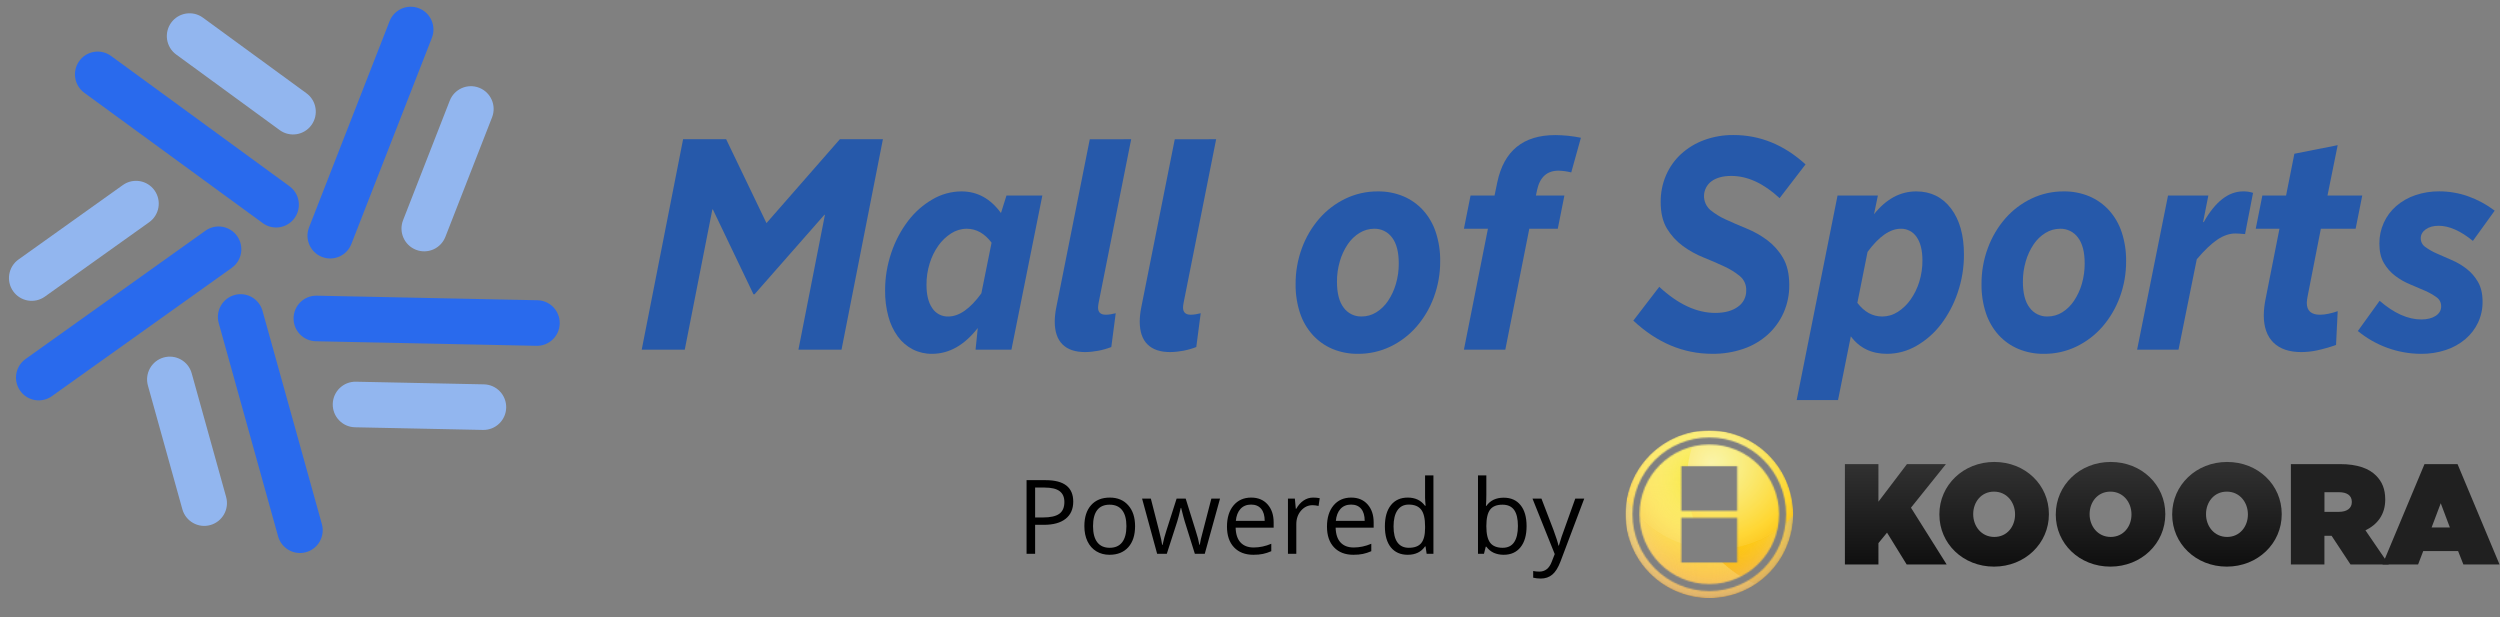 <svg width="1818" height="449" viewBox="0 0 1818 449" fill="none" xmlns="http://www.w3.org/2000/svg">
<rect x="0" y="0" width="1818" height="449" fill="#808080" stroke="none"/>
<path d="M190.894 226.043C188.439 217.226 179.323 212.074 170.532 214.536C161.741 216.998 156.604 226.14 159.059 234.957L202.23 390.031C204.684 398.848 213.801 403.999 222.592 401.538C231.383 399.076 236.519 389.933 234.065 381.117L190.894 226.043Z" fill="#296AED"/>
<path d="M139.401 271.465C136.947 262.648 127.831 257.496 119.04 259.958C110.249 262.419 105.112 271.562 107.566 280.379L132.604 370.314C135.058 379.131 144.174 384.282 152.965 381.821C161.756 379.359 166.893 370.216 164.438 361.399L139.401 271.465Z" fill="#92B6EF"/>
<path d="M224.738 165.348C221.409 173.872 225.6 183.488 234.098 186.826C242.597 190.165 252.185 185.962 255.513 177.438L314.063 27.523C317.392 19 313.201 9.384 304.703 6.046C296.204 2.707 286.616 6.91 283.287 15.433L224.738 165.348Z" fill="#296AED"/>
<path d="M293.106 160.15C289.777 168.673 293.968 178.289 302.467 181.628C310.965 184.966 320.553 180.763 323.882 172.24L357.838 85.297C361.167 76.774 356.976 67.158 348.477 63.819C339.979 60.481 330.391 64.684 327.062 73.207L293.106 160.15Z" fill="#92B6EF"/>
<path d="M191.085 162.26C198.464 167.648 208.8 166.018 214.173 158.618C219.546 151.218 217.919 140.851 210.541 135.462L80.764 40.69C73.385 35.301 63.049 36.932 57.676 44.332C52.303 51.732 53.929 62.099 61.308 67.487L191.085 162.26Z" fill="#296AED"/>
<path d="M203.384 94.607C210.763 99.995 221.099 98.364 226.472 90.964C231.844 83.564 230.218 73.197 222.84 67.809L147.576 12.846C140.197 7.458 129.861 9.088 124.488 16.488C119.115 23.888 120.742 34.255 128.12 39.644L203.384 94.607Z" fill="#92B6EF"/>
<path d="M168.553 194.776C175.991 189.471 177.732 179.123 172.442 171.663C167.153 164.204 156.835 162.457 149.397 167.762L18.572 261.075C11.134 266.381 9.393 276.729 14.682 284.188C19.972 291.648 30.29 293.395 37.728 288.089L168.553 194.776Z" fill="#296AED"/>
<path d="M108.495 161.587C115.933 156.282 117.675 145.934 112.385 138.474C107.095 131.014 96.777 129.268 89.339 134.573L13.468 188.69C6.03 193.995 4.288 204.343 9.578 211.803C14.868 219.262 25.186 221.009 32.624 215.704L108.495 161.587Z" fill="#92B6EF"/>
<path d="M230.346 215.019C221.22 214.83 213.671 222.096 213.483 231.248C213.295 240.4 220.54 247.972 229.665 248.161L390.167 251.476C399.292 251.665 406.842 244.399 407.03 235.247C407.218 226.095 399.973 218.523 390.848 218.334L230.346 215.019Z" fill="#296AED"/>
<path d="M258.837 277.578C249.711 277.39 242.161 284.656 241.974 293.808C241.786 302.96 249.031 310.532 258.156 310.72L351.239 312.643C360.364 312.832 367.914 305.565 368.102 296.413C368.29 287.262 361.045 279.69 351.919 279.501L258.837 277.578Z" fill="#92B6EF"/>
<path d="M466.657 254.28L496.751 101.242H528.053L557.379 162.246L610.753 101.242H642.055L611.952 254.28H580.616L599.885 156.208H599.48L548.719 213.977H547.917L518.418 152.333H518.022L497.959 254.28H466.657Z" fill="#2659AA"/>
<path d="M731.905 142.206H757.989L735.511 254.283H709.428L711.032 238.547C701.256 251.056 690.156 257.308 677.729 257.302C672.889 257.36 668.105 256.251 663.782 254.067C659.507 251.857 655.799 248.687 652.949 244.802C649.773 240.42 647.433 235.487 646.048 230.251C644.383 224.107 643.573 217.76 643.642 211.393C643.6 202.009 645.125 192.685 648.153 183.806C650.92 175.505 655.019 167.712 660.289 160.735C665.109 154.363 671.146 149.016 678.048 145.008C684.464 141.218 691.769 139.209 699.215 139.187C710.716 139.187 720.278 144.432 727.903 154.922L731.905 142.206ZM713.645 213.331L721.072 176.471C715.983 169.723 709.962 166.347 703.01 166.341C698.988 166.35 695.053 167.521 691.677 169.714C688.011 172.053 684.839 175.092 682.344 178.659C679.575 182.599 677.45 186.956 676.047 191.566C674.49 196.59 673.714 201.824 673.744 207.085C673.744 214.415 675.147 220.09 677.954 224.109C679.217 226.031 680.949 227.596 682.986 228.655C685.023 229.715 687.296 230.235 689.589 230.165C697.467 230.153 705.486 224.542 713.645 213.331Z" fill="#2659AA"/>
<path d="M822.591 101.242L798.915 220.223C798.777 220.949 798.673 221.598 798.613 222.169C798.548 222.668 798.514 223.171 798.509 223.674C798.509 227.134 800.384 228.864 804.133 228.864C805.341 228.853 806.547 228.746 807.738 228.544C809.075 228.328 810.326 228.077 811.352 227.792L808.144 252.359C802.059 254.712 795.603 255.955 789.082 256.027C781.854 256.027 776.368 254.159 772.624 250.422C768.881 246.685 767.009 241.151 767.009 233.821C767.049 230.565 767.384 227.319 768.01 224.124L792.489 101.285L822.591 101.242Z" fill="#2659AA"/>
<path d="M884.385 101.242L860.708 220.223C860.579 220.949 860.475 221.598 860.406 222.169C860.344 222.668 860.313 223.171 860.311 223.674C860.311 227.134 862.183 228.864 865.926 228.864C867.138 228.854 868.346 228.747 869.54 228.544C870.877 228.328 872.076 228.077 873.154 227.792L869.937 252.359C863.855 254.712 857.402 255.955 850.884 256.027C843.656 256.027 838.17 254.159 834.426 250.422C830.683 246.685 828.811 241.151 828.811 233.821C828.847 230.565 829.182 227.319 829.812 224.124L854.291 101.285L884.385 101.242Z" fill="#2659AA"/>
<path d="M987.511 257.298C981.15 257.387 974.837 256.177 968.957 253.742C963.516 251.439 958.634 247.984 954.648 243.612C950.481 239.006 947.322 233.575 945.376 227.669C943.153 220.892 942.069 213.791 942.167 206.657C942.101 197.683 943.664 188.772 946.782 180.359C949.662 172.5 953.947 165.233 959.426 158.914C964.712 152.861 971.167 147.946 978.402 144.468C985.757 140.933 993.82 139.129 1001.98 139.191C1008.34 139.102 1014.65 140.312 1020.54 142.746C1025.98 145.05 1030.87 148.502 1034.86 152.868C1039.02 157.492 1042.16 162.933 1044.09 168.845C1046.32 175.623 1047.4 182.724 1047.3 189.858C1047.37 198.832 1045.8 207.743 1042.69 216.155C1039.81 224.015 1035.53 231.283 1030.05 237.6C1024.77 243.657 1018.31 248.572 1011.08 252.047C1003.72 255.569 995.661 257.365 987.511 257.298ZM990.098 230.143C993.887 230.169 997.606 229.122 1000.83 227.124C1004.23 224.997 1007.13 222.169 1009.36 218.829C1011.89 215.051 1013.81 210.905 1015.08 206.536C1016.51 201.676 1017.22 196.63 1017.18 191.562C1017.18 183.223 1015.54 176.934 1012.27 172.695C1010.78 170.671 1008.82 169.036 1006.57 167.929C1004.32 166.823 1001.83 166.276 999.327 166.337C995.573 166.341 991.892 167.386 988.692 169.356C985.253 171.463 982.31 174.293 980.067 177.652C977.542 181.43 975.613 185.576 974.348 189.944C972.917 194.805 972.208 199.85 972.244 204.918C972.244 213.258 973.88 219.547 977.152 223.785C978.642 225.816 980.6 227.455 982.859 228.562C985.118 229.669 987.611 230.212 990.124 230.143H990.098Z" fill="#2659AA"/>
<path d="M1064.56 166.342L1069.38 142.206H1086.83L1088.84 132.5C1093.66 109.651 1107.7 98.23 1130.97 98.235C1137.24 98.267 1143.49 98.916 1149.63 100.173L1142.61 125.39C1139.59 124.624 1136.5 124.192 1133.38 124.101C1124.96 124.101 1119.74 128.841 1117.73 138.322L1116.93 142.206H1137.63L1132.82 166.342H1112.11L1094.66 254.284H1064.56L1082.02 166.342H1064.56Z" fill="#2659AA"/>
<path d="M1187.75 233.158L1206.61 208.582C1220.26 221.229 1233.84 227.552 1247.34 227.552C1254.17 227.552 1259.63 226.079 1263.73 223.132C1265.67 221.815 1267.25 220.028 1268.32 217.936C1269.39 215.845 1269.91 213.517 1269.85 211.168C1269.93 209.198 1269.55 207.237 1268.75 205.437C1267.95 203.636 1266.75 202.045 1265.23 200.787C1261.71 197.925 1257.84 195.535 1253.7 193.677C1249.1 191.52 1244.12 189.363 1238.75 187.206C1233.44 185.076 1228.42 182.289 1223.8 178.91C1219.17 175.51 1215.24 171.224 1212.26 166.298C1209.18 161.269 1207.64 154.804 1207.65 146.903C1207.58 140.197 1208.91 133.552 1211.56 127.396C1214.09 121.545 1217.82 116.293 1222.5 111.98C1227.38 107.551 1233.07 104.111 1239.25 101.851C1246.1 99.348 1253.33 98.109 1260.62 98.191C1279.89 98.191 1297.34 105.302 1312.99 119.524L1294.13 144.1C1282.49 133.321 1270.78 127.932 1259.01 127.932C1252.87 127.932 1248.02 129.261 1244.47 131.92C1242.88 133.12 1241.58 134.662 1240.66 136.432C1239.74 138.203 1239.23 140.158 1239.16 142.153C1239.09 144.148 1239.47 146.133 1240.27 147.962C1241.06 149.792 1242.26 151.419 1243.76 152.725C1247.25 155.561 1251.09 157.915 1255.2 159.723C1259.74 161.811 1264.73 163.968 1270.15 166.194C1275.46 168.362 1280.48 171.186 1285.1 174.602C1289.72 178.067 1293.61 182.426 1296.53 187.422C1299.62 192.613 1301.15 199.225 1301.15 207.258C1301.23 214.192 1299.83 221.062 1297.03 227.405C1294.36 233.425 1290.46 238.821 1285.6 243.253C1280.47 247.867 1274.46 251.398 1267.94 253.634C1260.61 256.146 1252.91 257.384 1245.17 257.293C1224.15 257.293 1205.01 249.248 1187.75 233.158Z" fill="#2659AA"/>
<path d="M1336.62 290.927H1306.56L1336.26 142.206H1365.59L1362.78 155.778C1371.61 144.717 1381.84 139.187 1393.47 139.187C1404.04 139.187 1412.47 143.319 1418.76 151.583C1425.04 159.847 1428.18 171.018 1428.18 185.095C1428.22 194.479 1426.7 203.803 1423.67 212.682C1420.91 220.985 1416.81 228.779 1411.54 235.753C1406.7 242.145 1400.62 247.494 1393.67 251.48C1387.15 255.282 1379.75 257.29 1372.2 257.302C1360.97 257.302 1352.21 253.063 1345.92 244.585L1336.62 290.927ZM1382.18 166.358C1374.41 166.358 1366.38 171.964 1358.09 183.175L1350.67 220.243C1355.76 226.863 1361.78 230.171 1368.73 230.165C1372.75 230.163 1376.68 229 1380.06 226.817C1383.72 224.473 1386.88 221.428 1389.37 217.855C1392.15 213.908 1394.28 209.543 1395.69 204.922C1397.25 199.899 1398.02 194.664 1397.99 189.403C1397.99 182.079 1396.59 176.404 1393.78 172.379C1392.52 170.465 1390.79 168.906 1388.76 167.849C1386.73 166.792 1384.46 166.273 1382.18 166.341V166.358Z" fill="#2659AA"/>
<path d="M1486.3 257.306C1479.94 257.395 1473.62 256.186 1467.74 253.751C1462.28 251.45 1457.39 247.995 1453.39 243.621C1449.24 239.006 1446.1 233.573 1444.16 227.669C1441.94 220.892 1440.86 213.791 1440.96 206.657C1440.89 197.683 1442.45 188.772 1445.57 180.359C1448.45 172.5 1452.73 165.233 1458.21 158.914C1463.49 152.859 1469.95 147.944 1477.18 144.468C1484.54 140.933 1492.6 139.129 1500.76 139.191C1507.12 139.102 1513.43 140.312 1519.32 142.747C1524.77 145.053 1529.66 148.508 1533.66 152.876C1537.81 157.502 1540.96 162.943 1542.9 168.854C1545.12 175.632 1546.21 182.732 1546.11 189.866C1546.17 198.841 1544.61 207.752 1541.49 216.164C1538.61 224.023 1534.33 231.289 1528.86 237.609C1523.57 243.665 1517.12 248.58 1509.88 252.055C1502.52 255.582 1494.46 257.378 1486.3 257.306ZM1488.89 230.152C1492.68 230.179 1496.4 229.132 1499.63 227.133C1503.02 225.005 1505.93 222.177 1508.15 218.837C1510.68 215.062 1512.61 210.915 1513.88 206.545C1515.3 201.683 1516.01 196.638 1515.98 191.57C1515.98 183.231 1514.34 176.942 1511.06 172.704C1509.57 170.679 1507.62 169.045 1505.37 167.938C1503.12 166.831 1500.63 166.285 1498.13 166.345C1494.37 166.35 1490.7 167.395 1487.5 169.364C1484.06 171.472 1481.12 174.303 1478.87 177.66C1476.35 181.439 1474.42 185.585 1473.15 189.953C1471.72 194.813 1471.01 199.859 1471.05 204.927C1471.05 213.266 1472.69 219.555 1475.97 223.794C1477.45 225.82 1479.41 227.455 1481.66 228.562C1483.91 229.669 1486.4 230.215 1488.9 230.152H1488.89Z" fill="#2659AA"/>
<path d="M1584.22 254.278H1554.11L1576.59 142.201H1605.92L1602.1 161.379L1602.5 161.595C1610.93 146.658 1620.49 139.187 1631.2 139.181C1633.65 139.125 1636.09 139.488 1638.42 140.254L1632.6 170.22C1630.88 170.073 1629.46 169.969 1628.39 169.891C1627.32 169.813 1626.39 169.787 1625.57 169.787C1621.3 169.787 1616.95 171.261 1612.53 174.208C1608.12 177.155 1603.1 181.933 1597.49 188.542L1584.22 254.278Z" fill="#2659AA"/>
<path d="M1640.37 166.337L1645.18 142.202H1662.43L1668.47 111.803L1699.97 105.558L1692.55 142.202H1717.83L1713.01 166.337H1687.73L1678.1 215.481C1677.77 217.041 1677.57 218.627 1677.5 220.221C1677.5 225.988 1680.71 228.872 1687.13 228.872C1689.26 228.843 1691.38 228.59 1693.45 228.119C1695.66 227.653 1697.84 227.04 1699.97 226.285L1698.77 250.862C1694.17 252.482 1689.48 253.814 1684.72 254.85C1681.03 255.618 1677.27 256.015 1673.51 256.035C1664.67 256.035 1657.92 253.728 1653.24 249.114C1648.56 244.501 1646.22 237.892 1646.22 229.287C1646.27 225.156 1646.75 221.041 1647.62 217.003L1657.62 166.337H1640.37Z" fill="#2659AA"/>
<path d="M1814.14 153.19L1798.29 175.18C1789.32 167.856 1781.03 164.191 1773.41 164.185C1769.53 164.185 1766.39 165.05 1763.98 166.78C1761.57 168.51 1760.37 170.664 1760.37 173.251C1760.36 174.502 1760.65 175.737 1761.23 176.846C1761.81 177.955 1762.65 178.904 1763.68 179.609C1766.28 181.483 1769.07 183.073 1772.01 184.349C1775.35 185.855 1778.96 187.435 1782.84 189.09C1786.71 190.734 1790.35 192.871 1793.67 195.448C1797.05 198.069 1799.88 201.329 1802 205.042C1804.21 208.848 1805.32 213.626 1805.32 219.376C1805.39 224.663 1804.25 229.896 1802 234.679C1799.8 239.273 1796.66 243.35 1792.78 246.642C1788.6 250.144 1783.8 252.813 1778.63 254.506C1772.8 256.428 1766.7 257.375 1760.57 257.309C1743.81 257.247 1727.58 251.387 1714.62 240.717L1730.47 218.727C1740.91 227.787 1751.01 232.314 1760.77 232.308C1765.05 232.308 1768.53 231.443 1771.2 229.713C1773.88 227.983 1775.21 225.676 1775.21 222.793C1775.25 221.508 1774.96 220.236 1774.39 219.089C1773.81 217.942 1772.96 216.956 1771.91 216.218C1769.31 214.341 1766.52 212.748 1763.58 211.469C1760.23 209.964 1756.62 208.421 1752.75 206.841C1748.88 205.27 1745.24 203.202 1741.91 200.69C1738.54 198.156 1735.71 194.971 1733.59 191.322C1731.38 187.585 1730.28 182.841 1730.28 177.092C1730.24 171.86 1731.35 166.685 1733.52 161.927C1735.62 157.285 1738.7 153.153 1742.55 149.816C1746.62 146.33 1751.32 143.66 1756.39 141.953C1762.01 140.039 1767.92 139.092 1773.85 139.15C1780.96 139.153 1788.01 140.355 1794.72 142.705C1801.69 145.177 1808.24 148.714 1814.14 153.19Z" fill="#2659AA"/>
<path d="M780.461 364.772C780.461 370.191 778.606 374.366 774.895 377.295C771.209 380.2 765.924 381.653 759.04 381.653H752.741V402.708H746.516V349.173H760.395C773.772 349.173 780.461 354.372 780.461 364.772ZM752.741 376.306H758.344C763.861 376.306 767.852 375.415 770.318 373.633C772.784 371.851 774.016 368.995 774.016 365.065C774.016 361.525 772.857 358.889 770.538 357.155C768.219 355.422 764.606 354.555 759.699 354.555H752.741V376.306ZM825.428 382.605C825.428 389.147 823.78 394.261 820.485 397.948C817.189 401.609 812.636 403.44 806.826 403.44C803.238 403.44 800.052 402.598 797.269 400.914C794.486 399.229 792.338 396.813 790.824 393.663C789.311 390.514 788.554 386.828 788.554 382.605C788.554 376.062 790.189 370.972 793.461 367.335C796.732 363.673 801.272 361.842 807.082 361.842C812.697 361.842 817.152 363.71 820.448 367.445C823.768 371.18 825.428 376.233 825.428 382.605ZM794.852 382.605C794.852 387.731 795.877 391.637 797.928 394.322C799.979 397.008 802.993 398.35 806.973 398.35C810.952 398.35 813.967 397.02 816.017 394.359C818.092 391.674 819.13 387.756 819.13 382.605C819.13 377.503 818.092 373.633 816.017 370.997C813.967 368.336 810.927 367.005 806.899 367.005C802.92 367.005 799.918 368.312 797.891 370.924C795.865 373.536 794.852 377.429 794.852 382.605ZM868.894 402.708L861.533 379.163C861.07 377.722 860.203 374.451 858.934 369.349H858.641C857.664 373.621 856.81 376.917 856.077 379.236L848.497 402.708H841.467L830.518 362.575H836.89C839.477 372.657 841.442 380.334 842.785 385.607C844.152 390.88 844.933 394.432 845.129 396.263H845.422C845.69 394.872 846.117 393.077 846.703 390.88C847.313 388.659 847.838 386.901 848.278 385.607L855.638 362.575H862.229L869.406 385.607C870.773 389.806 871.701 393.334 872.189 396.19H872.482C872.58 395.311 872.836 393.956 873.251 392.125C873.691 390.295 876.242 380.444 880.904 362.575H887.203L876.107 402.708H868.894ZM911.444 403.44C905.512 403.44 900.824 401.634 897.382 398.021C893.965 394.408 892.256 389.391 892.256 382.971C892.256 376.502 893.843 371.363 897.016 367.555C900.214 363.747 904.498 361.842 909.869 361.842C914.898 361.842 918.877 363.502 921.807 366.822C924.736 370.118 926.201 374.476 926.201 379.895V383.74H898.554C898.676 388.451 899.86 392.028 902.106 394.469C904.376 396.91 907.562 398.131 911.663 398.131C915.984 398.131 920.256 397.228 924.48 395.421V400.84C922.331 401.768 920.293 402.427 918.364 402.818C916.46 403.233 914.153 403.44 911.444 403.44ZM909.796 366.932C906.573 366.932 903.998 367.982 902.069 370.081C900.165 372.181 899.042 375.086 898.701 378.796H919.683C919.683 374.964 918.828 372.034 917.119 370.008C915.411 367.958 912.969 366.932 909.796 366.932ZM954.909 361.842C956.691 361.842 958.29 361.989 959.706 362.282L958.864 367.921C957.204 367.555 955.739 367.372 954.47 367.372C951.223 367.372 948.44 368.69 946.121 371.326C943.826 373.963 942.679 377.246 942.679 381.177V402.708H936.6V362.575H941.617L942.313 370.008H942.606C944.095 367.396 945.889 365.382 947.988 363.966C950.088 362.55 952.395 361.842 954.909 361.842ZM984.167 403.44C978.235 403.44 973.548 401.634 970.106 398.021C966.688 394.408 964.979 389.391 964.979 382.971C964.979 376.502 966.566 371.363 969.739 367.555C972.937 363.747 977.222 361.842 982.592 361.842C987.621 361.842 991.6 363.502 994.53 366.822C997.459 370.118 998.924 374.476 998.924 379.895V383.74H971.277C971.399 388.451 972.583 392.028 974.829 394.469C977.1 396.91 980.285 398.131 984.387 398.131C988.708 398.131 992.98 397.228 997.203 395.421V400.84C995.055 401.768 993.016 402.427 991.088 402.818C989.184 403.233 986.877 403.44 984.167 403.44ZM982.519 366.932C979.297 366.932 976.721 367.982 974.793 370.081C972.889 372.181 971.766 375.086 971.424 378.796H992.406C992.406 374.964 991.552 372.034 989.843 370.008C988.134 367.958 985.693 366.932 982.519 366.932ZM1036.64 397.325H1036.31C1033.5 401.402 1029.3 403.44 1023.71 403.44C1018.47 403.44 1014.38 401.646 1011.45 398.058C1008.54 394.469 1007.09 389.367 1007.09 382.751C1007.09 376.136 1008.55 370.997 1011.48 367.335C1014.41 363.673 1018.49 361.842 1023.71 361.842C1029.16 361.842 1033.33 363.82 1036.24 367.774H1036.71L1036.46 364.882L1036.31 362.062V345.73H1042.39V402.708H1037.45L1036.64 397.325ZM1024.48 398.35C1028.63 398.35 1031.64 397.228 1033.49 394.982C1035.37 392.711 1036.31 389.062 1036.31 384.033V382.751C1036.31 377.063 1035.36 373.011 1033.45 370.594C1031.57 368.153 1028.56 366.932 1024.41 366.932C1020.85 366.932 1018.11 368.324 1016.21 371.107C1014.33 373.865 1013.39 377.771 1013.39 382.824C1013.39 387.951 1014.33 391.82 1016.21 394.432C1018.09 397.044 1020.85 398.35 1024.48 398.35ZM1093.47 361.916C1098.74 361.916 1102.83 363.722 1105.74 367.335C1108.67 370.924 1110.13 376.014 1110.13 382.605C1110.13 389.196 1108.66 394.322 1105.7 397.984C1102.77 401.622 1098.7 403.44 1093.47 403.44C1090.86 403.44 1088.47 402.964 1086.29 402.012C1084.15 401.036 1082.34 399.547 1080.87 397.545H1080.44L1079.15 402.708H1074.8V345.73H1080.87V359.572C1080.87 362.672 1080.78 365.455 1080.58 367.921H1080.87C1083.71 363.917 1087.91 361.916 1093.47 361.916ZM1092.59 367.005C1088.44 367.005 1085.45 368.202 1083.62 370.594C1081.79 372.962 1080.87 376.966 1080.87 382.605C1080.87 388.244 1081.81 392.284 1083.69 394.725C1085.57 397.142 1088.59 398.35 1092.74 398.35C1096.47 398.35 1099.26 396.996 1101.09 394.286C1102.92 391.552 1103.83 387.634 1103.83 382.532C1103.83 377.307 1102.92 373.414 1101.09 370.85C1099.26 368.287 1096.43 367.005 1092.59 367.005ZM1114.42 362.575H1120.94L1129.72 385.461C1131.65 390.685 1132.85 394.457 1133.31 396.776H1133.6C1133.92 395.531 1134.58 393.407 1135.58 390.404C1136.61 387.377 1139.93 378.101 1145.54 362.575H1152.06L1134.81 408.274C1133.1 412.79 1131.1 415.988 1128.81 417.868C1126.54 419.772 1123.74 420.724 1120.42 420.724C1118.57 420.724 1116.74 420.517 1114.93 420.102V415.231C1116.27 415.524 1117.77 415.671 1119.43 415.671C1123.61 415.671 1126.59 413.327 1128.37 408.64L1130.6 402.928L1114.42 362.575Z" fill="black"/>
<g clip-path="url(#clip0_2573_17362)">
<mask id="mask0_2573_17362" style="mask-type:luminance" maskUnits="userSpaceOnUse" x="1182" y="313" width="122" height="122">
<path d="M1243 323.227C1215 323.227 1192.23 346.002 1192.23 373.987C1192.23 401.972 1214.99 424.747 1242.99 424.747C1270.98 424.747 1293.75 401.972 1293.75 373.987C1293.75 346.002 1270.98 323.227 1243 323.227ZM1263.32 409.055H1222.66V376.54H1263.32V409.055ZM1263.32 371.434H1222.66V338.919H1263.32V371.434ZM1243 313C1209.3 313 1182 340.305 1182 373.987C1182 407.669 1209.3 434.974 1243 434.974C1276.69 434.974 1303.97 407.682 1303.97 373.987C1303.97 340.292 1276.67 313 1243 313ZM1243 429.854C1212.19 429.854 1187.12 404.808 1187.12 373.987C1187.12 343.166 1212.18 318.12 1243 318.12C1273.82 318.12 1298.87 343.192 1298.87 373.987C1298.87 404.782 1273.81 429.854 1243 429.854Z" fill="white"/>
</mask>
<g mask="url(#mask0_2573_17362)">
<path d="M1286.15 330.784C1262.35 306.995 1223.64 306.995 1199.85 330.784C1176.03 354.586 1176.03 393.298 1199.85 417.1C1223.64 440.902 1262.36 440.902 1286.15 417.1C1309.94 393.298 1309.94 354.586 1286.15 330.784Z" fill="url(#paint0_radial_2573_17362)"/>
<path opacity="0.6" d="M1302.15 376.926C1302.78 376.297 1303.37 375.655 1303.96 375.027C1304.24 359.039 1298.32 342.974 1286.15 330.797C1262.35 306.995 1223.64 306.995 1199.85 330.785C1190.6 340.023 1184.96 351.52 1182.9 363.517C1185.89 368.265 1189.44 372.781 1193.59 376.926C1223.56 406.9 1272.18 406.9 1302.15 376.926Z" fill="url(#paint1_radial_2573_17362)"/>
<mask id="mask1_2573_17362" style="mask-type:luminance" maskUnits="userSpaceOnUse" x="1182" y="363" width="122" height="72">
<path d="M1303.96 375.015C1303.37 375.656 1302.78 376.31 1302.15 376.914C1272.18 406.9 1223.56 406.9 1193.59 376.914C1189.44 372.769 1185.89 368.265 1182.9 363.505C1179.64 382.392 1185.28 402.538 1199.85 417.088C1223.64 440.89 1262.36 440.89 1286.15 417.088C1297.78 405.476 1303.69 390.271 1303.96 375.002V375.015Z" fill="white"/>
</mask>
<g mask="url(#mask1_2573_17362)">
<g style="mix-blend-mode:multiply">
<path d="M1286.15 417.1C1309.94 393.298 1309.94 354.586 1286.15 330.784C1262.35 306.995 1223.64 306.995 1199.85 330.784C1176.03 354.586 1176.03 393.298 1199.85 417.1C1223.64 440.902 1262.36 440.902 1286.15 417.1Z" fill="url(#paint2_radial_2573_17362)"/>
</g>
</g>
<path d="M1250.62 407.169C1225.27 381.828 1220.1 343.963 1235.04 313.463C1222.16 315.157 1209.7 320.918 1199.84 330.785C1176.02 354.587 1176.02 393.299 1199.84 417.101C1220.72 437.99 1253.07 440.518 1276.78 424.748C1267.28 420.771 1258.37 414.92 1250.63 407.169H1250.62Z" fill="url(#paint3_radial_2573_17362)"/>
</g>
<path d="M1341.59 337.495H1365.99V364.826L1386.74 337.495H1415.09L1389.65 369.188L1415.61 410.479H1386.53L1372.25 387.332L1366 394.953V410.479H1341.61V337.495H1341.59Z" fill="url(#paint4_linear_2573_17362)"/>
<path d="M1410.31 374.205V373.987C1410.31 352.828 1427.72 335.93 1450.25 335.93C1472.78 335.93 1489.96 352.61 1489.96 373.782V373.987C1489.96 395.159 1472.55 412.045 1450.04 412.045C1427.54 412.045 1410.32 395.351 1410.32 374.192L1410.31 374.205ZM1465.35 374.205V373.987C1465.35 365.339 1459.41 357.512 1450.03 357.512C1440.65 357.512 1434.92 365.236 1434.92 373.782V373.987C1434.92 382.635 1440.84 390.462 1450.25 390.462C1459.66 390.462 1465.35 382.738 1465.35 374.192V374.205Z" fill="url(#paint5_linear_2573_17362)"/>
<path d="M1494.97 374.205V373.987C1494.97 352.828 1512.38 335.93 1534.88 335.93C1557.39 335.93 1574.61 352.61 1574.61 373.782V373.987C1574.61 395.159 1557.19 412.045 1534.67 412.045C1512.15 412.045 1494.95 395.351 1494.95 374.192L1494.97 374.205ZM1550.01 374.205V373.987C1550.01 365.339 1544.07 357.512 1534.68 357.512C1525.29 357.512 1519.56 365.236 1519.56 373.782V373.987C1519.56 382.635 1525.51 390.462 1534.88 390.462C1544.26 390.462 1550.01 382.738 1550.01 374.192V374.205Z" fill="url(#paint6_linear_2573_17362)"/>
<path d="M1579.61 374.205V373.987C1579.61 352.828 1597.03 335.93 1619.55 335.93C1642.06 335.93 1659.27 352.61 1659.27 373.782V373.987C1659.27 395.159 1641.85 412.045 1619.34 412.045C1596.83 412.045 1579.61 395.351 1579.61 374.192V374.205ZM1634.67 374.205V373.987C1634.67 365.339 1628.72 357.512 1619.34 357.512C1609.96 357.512 1604.22 365.236 1604.22 373.782V373.987C1604.22 382.635 1610.17 390.462 1619.55 390.462C1628.92 390.462 1634.67 382.738 1634.67 374.192V374.205Z" fill="url(#paint7_linear_2573_17362)"/>
<path d="M1665.93 337.495H1701.59C1714.51 337.495 1722.76 340.729 1727.85 345.835C1732.23 350.211 1734.54 355.626 1734.54 363.145V363.35C1734.54 373.987 1729.01 381.378 1720.16 385.664L1737.14 410.492H1709.3L1695.53 389.628H1690.32V410.492H1665.93V337.495ZM1700.86 372.216C1706.7 372.216 1710.24 369.612 1710.24 365.134V364.915C1710.24 360.232 1706.59 357.935 1700.97 357.935H1690.34V372.216H1700.87H1700.86Z" fill="url(#paint8_linear_2573_17362)"/>
<path d="M1763.1 337.495H1787.12L1817.66 410.479H1791.37L1787.53 400.753H1762.16L1758.44 410.479H1732.55L1763.1 337.495ZM1781.54 383.559L1774.91 365.955L1768.27 383.559H1781.53H1781.54Z" fill="url(#paint9_linear_2573_17362)"/>
</g>
<defs>
<radialGradient id="paint0_radial_2573_17362" cx="0" cy="0" r="1" gradientUnits="userSpaceOnUse" gradientTransform="translate(1252.39 335.57) rotate(45) scale(102.919)">
<stop stop-color="#F2E529"/>
<stop offset="0.53" stop-color="#FFCF0D"/>
<stop offset="1" stop-color="#F59E1C"/>
</radialGradient>
<radialGradient id="paint1_radial_2573_17362" cx="0" cy="0" r="1" gradientUnits="userSpaceOnUse" gradientTransform="translate(1244.28 336.868) rotate(45) scale(78.553)">
<stop stop-color="white"/>
<stop offset="1" stop-color="white" stop-opacity="0"/>
</radialGradient>
<radialGradient id="paint2_radial_2573_17362" cx="0" cy="0" r="1" gradientUnits="userSpaceOnUse" gradientTransform="translate(1242.99 373.908) rotate(135) scale(61.025)">
<stop stop-color="white" stop-opacity="0"/>
<stop offset="0.46" stop-color="#FDFDFD" stop-opacity="0.01"/>
<stop offset="0.63" stop-color="#F7F7F7" stop-opacity="0.05"/>
<stop offset="0.74" stop-color="#EDEDED" stop-opacity="0.11"/>
<stop offset="0.84" stop-color="#DFDFDF" stop-opacity="0.21"/>
<stop offset="0.92" stop-color="#CCCCCC" stop-opacity="0.33"/>
<stop offset="0.99" stop-color="#B6B6B6" stop-opacity="0.48"/>
<stop offset="1" stop-color="#B3B3B3" stop-opacity="0.5"/>
</radialGradient>
<radialGradient id="paint3_radial_2573_17362" cx="0" cy="0" r="1" gradientUnits="userSpaceOnUse" gradientTransform="translate(1238.98 348.411) rotate(45) scale(91.397)">
<stop stop-color="#F8E726"/>
<stop offset="1" stop-color="white" stop-opacity="0"/>
</radialGradient>
<linearGradient id="paint4_linear_2573_17362" x1="1378.6" y1="333.132" x2="1378.6" y2="416.074" gradientUnits="userSpaceOnUse">
<stop stop-color="#333333"/>
<stop offset="1" stop-color="#0D0D0D"/>
</linearGradient>
<linearGradient id="paint5_linear_2573_17362" x1="1450.12" y1="333.132" x2="1450.12" y2="416.074" gradientUnits="userSpaceOnUse">
<stop stop-color="#333333"/>
<stop offset="1" stop-color="#0D0D0D"/>
</linearGradient>
<linearGradient id="paint6_linear_2573_17362" x1="1534.78" y1="333.132" x2="1534.78" y2="416.074" gradientUnits="userSpaceOnUse">
<stop stop-color="#333333"/>
<stop offset="1" stop-color="#0D0D0D"/>
</linearGradient>
<linearGradient id="paint7_linear_2573_17362" x1="1619.44" y1="333.132" x2="1619.44" y2="416.074" gradientUnits="userSpaceOnUse">
<stop stop-color="#333333"/>
<stop offset="1" stop-color="#0D0D0D"/>
</linearGradient>
<linearGradient id="paint8_linear_2573_17362" x1="1701.54" y1="313" x2="1701.54" y2="313" gradientUnits="userSpaceOnUse">
<stop stop-color="#333333"/>
<stop offset="1" stop-color="#0D0D0D"/>
</linearGradient>
<linearGradient id="paint9_linear_2573_17362" x1="1775.1" y1="313" x2="1775.1" y2="313" gradientUnits="userSpaceOnUse">
<stop stop-color="#333333"/>
<stop offset="1" stop-color="#0D0D0D"/>
</linearGradient>
<clipPath id="clip0_2573_17362">
<rect width="635.66" height="121.974" fill="white" transform="translate(1182 313)"/>
</clipPath>
</defs>
</svg>
